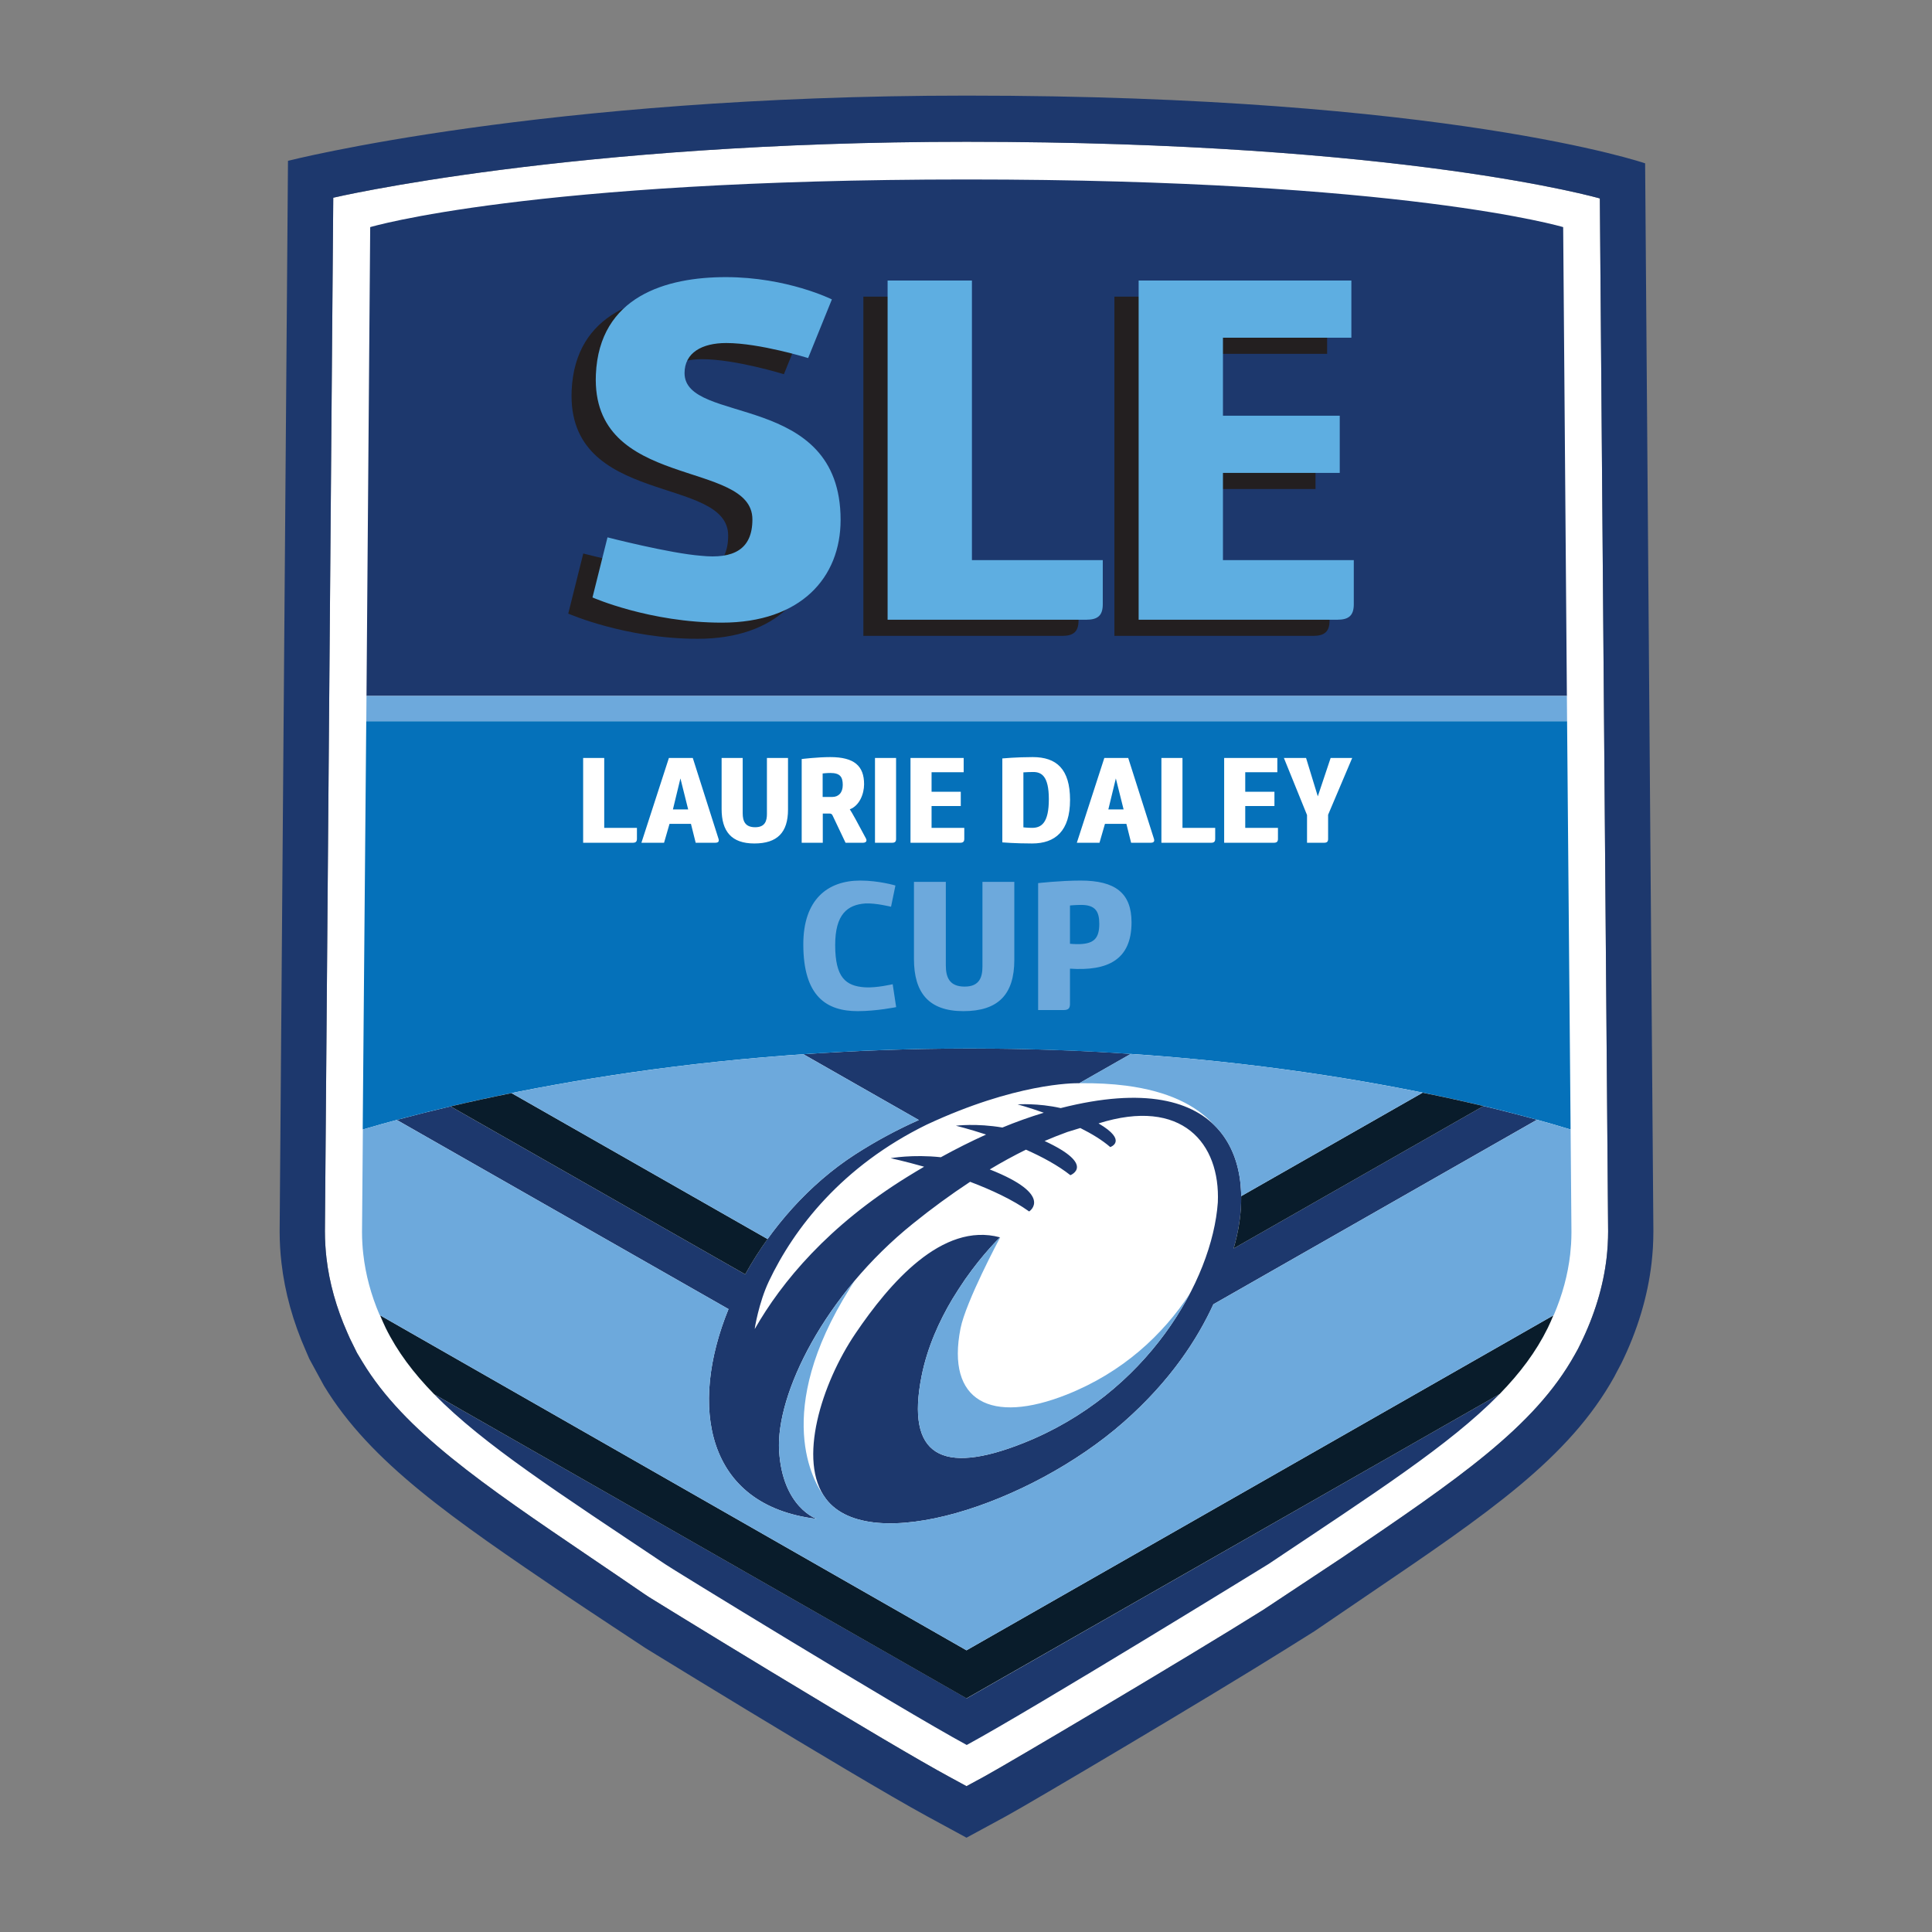 <?xml version="1.0" encoding="UTF-8" standalone="no"?>
<!DOCTYPE svg PUBLIC "-//W3C//DTD SVG 1.1//EN" "http://www.w3.org/Graphics/SVG/1.1/DTD/svg11.dtd">
<svg width="100%" height="100%" viewBox="0 0 100 100" version="1.1" xmlns="http://www.w3.org/2000/svg" xmlns:xlink="http://www.w3.org/1999/xlink" xml:space="preserve" xmlns:serif="http://www.serif.com/" style="fill-rule:evenodd;clip-rule:evenodd;stroke-linejoin:round;stroke-miterlimit:2;">
    <rect x="0" y="0" width="100" height="100" fill="#808080" stroke="none"/>
    <g transform="matrix(0.464,0,0,0.464,10.572,-0.146)">
        <g transform="matrix(0.901,0,0,0.901,8.41,10.696)">
            <path d="M163.453,13.047C163.453,13.047 139.174,6.033 85.041,6.033C36.041,6.033 6.638,12.957 6.638,12.957L5.605,140.935C5.605,141.502 5.624,142.113 5.66,142.671C5.693,143.216 5.738,143.734 5.794,144.21C6.146,147.273 7.013,150.39 8.38,153.474L8.683,154.158L9.58,155.981L10.275,157.132C15.423,165.641 25.119,172.22 38.544,181.329C40.625,182.74 42.822,184.229 45.089,185.786L45.732,186.214L49.982,188.829C52.832,190.58 56.724,192.953 60.876,195.467C71.689,202.014 79.292,206.502 82.863,208.438L85.039,209.621L87.22,208.438C89.947,206.958 112.074,193.875 121.775,187.794L131.555,181.317C145.894,171.589 155.365,165.164 160.359,156.179L160.74,155.494L161.076,154.811C162.801,151.3 163.883,147.719 164.291,144.194C164.344,143.698 164.389,143.199 164.424,142.658C164.459,142.028 164.477,141.467 164.477,140.935L163.453,13.047Z" style="fill:white;fill-rule:nonzero;"/>
        </g>
        <g transform="matrix(0.901,0,0,0.901,8.41,10.696)">
            <path d="M169.06,8.699C169.06,8.699 144.585,0.315 85.04,0.315C32.523,0.315 1.033,8.391 1.033,8.391L0,140.935C0,142.242 0.076,143.547 0.228,144.845C0.642,148.477 1.66,152.141 3.255,155.743L3.665,156.698L5.48,160.034C11.263,169.593 21.455,176.507 35.396,185.965C37.472,187.374 45.351,192.564 45.351,192.564C49.551,195.142 53.759,197.709 57.974,200.263C65.56,204.853 75.572,210.857 80.187,213.364L85.039,216L89.896,213.364C92.808,211.783 115.191,198.538 124.752,192.544L128.115,190.438C130.399,188.874 134.697,185.958 134.697,185.958C149.652,175.812 159.617,169.052 165.258,158.901L165.381,158.655L166.107,157.287C168.115,153.198 169.379,149.004 169.861,144.807C169.924,144.237 169.975,143.663 170.021,142.963C170.061,142.231 170.081,141.566 170.081,140.935L169.058,8.699L169.06,8.699ZM164.424,142.658C164.391,143.171 164.346,143.683 164.291,144.194C163.883,147.719 162.801,151.3 161.076,154.811L160.74,155.494L160.359,156.179C155.365,165.164 145.894,171.589 131.555,181.317L121.775,187.794C112.074,193.874 89.947,206.958 87.22,208.438L85.039,209.621L82.863,208.438C79.292,206.502 71.689,202.014 60.876,195.467C57.238,193.265 53.607,191.053 49.982,188.829L45.732,186.214L45.089,185.786C42.822,184.229 40.625,182.74 38.544,181.329C25.119,172.219 15.424,165.641 10.274,157.132L9.58,155.981L8.683,154.158L8.38,153.474C7.013,150.39 6.146,147.274 5.794,144.21C5.735,143.698 5.69,143.184 5.66,142.67C5.624,142.092 5.605,141.514 5.605,140.935L6.638,12.957C6.638,12.957 36.04,6.033 85.04,6.033C139.173,6.033 163.452,13.047 163.452,13.047L164.476,140.935C164.476,141.467 164.458,142.028 164.423,142.658L164.424,142.658ZM151.023,161.087L85.068,198.75L19.136,161.101C25.226,167.323 34.583,173.335 47.744,182.144C47.732,182.214 76.714,199.984 85.068,204.521C93.423,199.984 122.01,182.377 122.391,182.144C135.566,173.337 144.832,167.378 150.883,161.229L151.023,161.087L151.033,161.081C151.585,160.514 151.546,160.555 151.023,161.087ZM57.64,146.254L57.639,146.255L57.639,146.254L57.64,146.253L21.164,125.458C18.934,125.981 16.713,126.54 14.501,127.134L55.574,150.553C50.67,162.555 52.694,174.882 66.496,176.53C66.496,176.53 62.259,175.131 61.839,168.109C61.417,161.08 67.451,148.776 78.449,139.939C80.711,138.113 83.06,136.396 85.486,134.795C88.115,135.791 90.785,137.024 92.796,138.467C92.796,138.467 95.96,136.436 87.917,133.264C89.375,132.386 90.87,131.57 92.396,130.816C94.38,131.695 96.353,132.752 97.9,133.976C97.9,133.976 101.133,132.726 94.707,129.743C95.635,129.343 96.575,128.971 97.525,128.627C98.056,128.456 98.589,128.292 99.125,128.136C100.505,128.824 101.822,129.615 102.838,130.497C102.838,130.497 105.082,129.732 101.385,127.565C111.719,124.307 116.478,130.029 116.155,137.348C115.471,147.005 107.414,161.059 92.048,167.154C81.917,171.172 77.535,168.671 79.472,158.875C80.183,155.282 81.679,152.011 83.291,149.307C83.787,148.498 84.303,147.7 84.837,146.915C87.113,143.652 89.187,141.67 89.187,141.67C82.025,139.736 75.487,147.378 71.294,153.571C67.095,159.766 64.076,169.37 67.644,174.057C73.085,181.199 92.896,174.742 104.467,164.57C110.396,159.354 113.666,154.174 115.605,149.959L155.67,127.113C153.472,126.509 151.263,125.942 149.045,125.415L118.109,143.052C121.169,132.596 117.484,120.381 96.703,125.669C93.865,125.027 91.365,125.211 91.365,125.211C91.365,125.211 92.742,125.581 94.607,126.244C92.87,126.77 91.159,127.382 89.482,128.076C86.255,127.525 83.722,127.851 83.722,127.851C83.722,127.851 85.283,128.231 87.464,128.943C85.562,129.806 83.694,130.743 81.865,131.753C78.332,131.378 75.648,131.873 75.648,131.873C75.648,131.873 77.359,132.238 79.792,132.928C79.112,133.326 78.437,133.732 77.767,134.147C67.939,140.208 62.158,147.181 58.824,153.019C58.796,152.991 59.332,149.733 60.566,147.125C63.671,140.571 69.619,132.854 80.125,127.709L80.125,127.71C91.093,122.594 98.257,122.573 99.009,122.588L105.324,118.995C105.316,118.995 105.377,118.959 105.369,118.959C99.117,118.518 92.416,118.294 85.433,118.294C78.181,118.294 71.308,118.557 64.847,119.002L79.14,127.147C76.398,128.361 73.755,129.789 71.236,131.417C65.55,135.094 60.834,140.476 57.64,146.254ZM55.574,150.553L55.574,150.552L55.574,150.553ZM159.389,76.849L158.912,16.596C158.912,16.596 139.158,10.698 85.068,10.698L85.058,10.698C30.966,10.698 11.212,16.596 11.212,16.596L10.753,74.638L159.371,74.638L159.389,76.849Z" style="fill:rgb(29,56,109);fill-rule:nonzero;"/>
        </g>
        <g transform="matrix(0.901,0,0,0.901,8.41,10.696)">
            <path d="M10.724,77.763L10.285,128.165L10.294,128.32C21.937,124.88 48.992,118.294 85.433,118.294C121.449,118.294 148.369,124.8 159.82,128.318L159.83,128.157L159.396,77.763L10.724,77.763Z" style="fill:rgb(5,113,186);fill-rule:nonzero;"/>
        </g>
        <g transform="matrix(0.901,0,0,0.901,8.41,10.696)">
            <path d="M85.039,192.8L12.431,151.32C12.654,151.839 12.869,152.359 13.126,152.882C13.13,152.886 13.13,152.888 13.13,152.892C14.57,155.816 16.568,158.476 19.136,161.1L85.039,198.75L151.033,161.081C153.58,158.471 155.561,155.823 156.998,152.902C157.001,152.899 157.003,152.896 157.004,152.892C157.262,152.37 157.477,151.851 157.699,151.332L85.039,192.8ZM60.409,141.883L28.716,123.815C26.19,124.323 23.672,124.87 21.164,125.458L57.64,146.253C58.476,144.743 59.401,143.283 60.41,141.883L60.409,141.883ZM118.109,143.052L149.045,125.415C146.543,124.822 144.032,124.271 141.512,123.762L119.047,136.57C119.077,138.694 118.736,140.909 118.109,143.052Z" style="fill:rgb(9,28,43);fill-rule:nonzero;"/>
        </g>
        <g transform="matrix(0.901,0,0,0.901,8.41,10.696)">
            <path d="M159.832,128.333L159.83,128.067L159.82,128.317C158.442,127.896 157.059,127.495 155.67,127.113L115.605,149.958C114.766,151.781 113.791,153.538 112.689,155.215C110.742,158.177 108.107,161.368 104.467,164.57C92.897,174.742 73.085,181.199 67.644,174.057C67.582,173.977 67.539,173.883 67.48,173.8C66.087,172.058 60.986,163.291 70.576,148.018C70.552,148.021 70.988,147.363 71.193,147.048C64.857,154.576 61.523,162.829 61.839,168.109C62.259,175.131 66.496,176.53 66.496,176.53C53.837,175.019 51.089,164.524 54.503,153.537C54.816,152.527 55.173,151.532 55.573,150.553L14.501,127.134C13.097,127.512 11.698,127.906 10.304,128.316L10.304,128.333L10.199,141.031C10.199,141.519 10.214,142.009 10.246,142.5C10.271,142.93 10.308,143.359 10.361,143.787C10.646,146.281 11.296,148.752 12.382,151.292L85.04,192.8L157.743,151.307C158.829,148.768 159.491,146.28 159.778,143.787C159.825,143.359 159.862,142.929 159.892,142.5C159.92,142.011 159.935,141.521 159.937,141.031L159.833,128.333L159.832,128.333ZM89.222,141.668L89.125,141.731C88.779,142.071 86.892,143.967 84.837,146.915C84.303,147.7 83.787,148.498 83.291,149.307C81.679,152.011 80.183,155.282 79.471,158.875C77.535,168.671 81.917,171.172 92.048,167.154C102.002,163.206 108.885,155.918 112.687,148.648C109.355,153.728 104.393,158.383 97.439,161.142C88.08,164.854 82.509,161.995 84.299,152.946C84.949,149.658 89.119,141.816 89.222,141.668L89.224,141.666L89.222,141.668ZM59.294,119.436C47.4,120.482 37.095,122.119 28.708,123.811L60.41,141.884C63.337,137.814 67.019,134.144 71.236,131.417C72.694,130.479 74.194,129.606 75.73,128.801C76.849,128.213 77.986,127.661 79.14,127.147L64.847,119.002C62.96,119.132 61.109,119.277 59.294,119.436ZM110.92,119.39C109.067,119.23 107.213,119.088 105.357,118.964L98.996,122.589C101.131,122.562 103.053,122.669 104.777,122.891C110.057,123.576 113.518,125.351 115.67,127.74C118,129.991 119,133.163 119.05,136.57L141.519,123.757C133.135,122.055 122.82,120.421 110.92,119.39ZM76.331,113.168C76.331,113.168 73.903,113.666 71.568,113.666C67.713,113.666 64.834,111.852 64.834,105.389C64.834,99.857 67.827,97.499 71.884,97.499C74.197,97.499 76.239,98.111 76.239,98.111L75.696,100.741C75.696,100.741 73.789,100.266 72.52,100.334C70.297,100.492 68.78,101.671 68.78,105.48C68.78,109.494 70.07,110.559 72.475,110.718C73.88,110.809 75.899,110.333 75.899,110.333L76.331,113.168ZM78.534,97.658L82.479,97.658L82.479,107.998C82.479,109.516 82.954,110.627 84.813,110.627C86.672,110.627 87.013,109.425 87.013,108.133L87.013,97.658L90.959,97.658L90.959,107.317C90.959,111.602 88.963,113.666 84.655,113.666C80.37,113.666 78.534,111.398 78.534,107.204L78.534,97.658ZM105.471,102.668C105.471,107.317 102.523,108.723 97.851,108.406L97.851,112.782C97.851,113.326 97.625,113.53 97.081,113.53L93.907,113.53L93.907,97.816C93.907,97.816 96.651,97.499 99.167,97.499C103.451,97.499 105.471,99.041 105.471,102.669L105.471,102.668ZM101.478,102.85C101.478,101.308 100.98,100.514 99.234,100.514C98.554,100.514 97.851,100.583 97.851,100.583L97.851,105.323C97.851,105.323 98.461,105.389 99.076,105.367C100.844,105.299 101.478,104.619 101.478,102.85ZM159.389,76.849L159.371,74.639L10.753,74.639L10.728,77.763L159.396,77.763L159.389,76.849Z" style="fill:rgb(109,169,220);fill-rule:nonzero;"/>
        </g>
        <g transform="matrix(0.901,0,0,0.901,8.41,10.696)">
            <path d="M54.72,82.317L57.33,82.317L57.33,89.157C57.33,90.162 57.645,90.897 58.875,90.897C60.105,90.897 60.33,90.103 60.33,89.247L60.33,82.317L62.94,82.317L62.94,88.708C62.94,91.542 61.62,92.907 58.77,92.907C55.935,92.907 54.72,91.407 54.72,88.633L54.72,82.317ZM97.858,87.522C97.858,91.362 96.029,92.907 93.164,92.907C91.034,92.907 89.474,92.772 89.474,92.772L89.474,82.378C89.474,82.378 91.229,82.213 93.239,82.213C96.164,82.213 97.859,83.668 97.859,87.522L97.858,87.522ZM44.235,92.338C44.235,92.683 44.085,92.818 43.725,92.818L37.576,92.818L37.576,82.318L40.186,82.318L40.186,90.973L44.236,90.973L44.236,92.338L44.235,92.338ZM73.709,92.818L73.709,82.318L76.32,82.318L76.32,92.353C76.32,92.683 76.169,92.817 75.839,92.817L73.709,92.817L73.709,92.818ZM84.764,92.338C84.764,92.683 84.614,92.818 84.254,92.818L78.105,92.818L78.105,82.318L84.689,82.318L84.689,84.088L80.714,84.088L80.714,86.503L84.33,86.503L84.33,88.272L80.714,88.272L80.714,90.973L84.764,90.973L84.764,92.338ZM115.829,92.338C115.829,92.683 115.68,92.818 115.319,92.818L109.17,92.818L109.17,82.318L111.779,82.318L111.779,90.973L115.829,90.973L115.829,92.338ZM123.599,92.338C123.599,92.683 123.449,92.818 123.089,92.818L116.939,92.818L116.939,82.318L123.523,82.318L123.523,84.088L119.549,84.088L119.549,86.503L123.164,86.503L123.164,88.272L119.549,88.272L119.549,90.973L123.599,90.973L123.599,92.338ZM72.584,92.278C72.764,92.608 72.584,92.818 72.224,92.818L70.064,92.818C70.064,92.818 68.519,89.548 68.459,89.442C68.37,89.263 68.28,89.202 68.07,89.202L67.245,89.202L67.245,92.817L64.634,92.817L64.634,82.453C64.634,82.453 66.554,82.213 68.174,82.213C71.144,82.213 72.359,83.308 72.359,85.572C72.359,86.772 71.79,88.228 70.589,88.678C70.799,88.963 71.639,90.492 72.584,92.278ZM127.198,89.383L124.334,82.317L127.079,82.317L128.533,87.072L130.123,82.317L132.793,82.317L129.809,89.353L129.809,92.353C129.809,92.683 129.659,92.817 129.329,92.817L127.199,92.817L127.199,89.383L127.198,89.383ZM53.924,92.817L51.509,92.817L50.924,90.478L48.27,90.478L47.594,92.818L44.79,92.818L48.195,82.318L51.15,82.318C51.15,82.318 54.344,92.338 54.344,92.353C54.434,92.683 54.284,92.817 53.924,92.817ZM107.834,92.817L105.419,92.817L104.834,90.478L102.18,90.478L101.504,92.818L98.699,92.818L102.104,82.318L105.06,82.318C105.06,82.318 108.254,92.338 108.254,92.353C108.344,92.683 108.194,92.817 107.834,92.817ZM95.234,87.433C95.234,84.508 94.289,84.058 93.284,84.058C92.883,84.061 92.483,84.076 92.083,84.103L92.083,90.912C92.083,90.912 92.653,90.973 93.163,90.973C94.333,90.973 95.233,90.327 95.233,87.433L95.234,87.433ZM48.69,88.692L50.58,88.692L49.62,84.853L48.69,88.692ZM102.6,88.692L104.489,88.692L103.529,84.853L102.6,88.692ZM69.719,85.663C69.719,84.658 69.375,84.178 68.189,84.178C67.769,84.178 67.229,84.237 67.229,84.237L67.229,87.147L68.429,87.147C69.179,87.147 69.719,86.638 69.719,85.663Z" style="fill:white;fill-rule:nonzero;"/>
        </g>
        <g transform="matrix(0.901,0,0,0.901,8.41,10.696)">
            <path d="M62.431,34.808C62.431,34.808 56.431,32.947 52.291,32.947C49.291,32.947 47.131,34.147 47.131,36.667C47.131,43.147 66.451,38.827 66.451,54.847C66.451,61.986 61.531,67.566 51.751,67.566C42.811,67.566 35.733,64.446 35.733,64.446L37.592,57.007C37.592,57.007 45.272,58.986 49.172,59.286C53.192,59.706 55.532,58.507 55.532,54.786C55.532,47.287 35.552,51.247 36.152,36.848C36.573,27.128 44.912,24.788 52.232,24.788C59.851,24.788 65.372,27.548 65.372,27.548L62.431,34.808ZM129.989,65.286C129.989,66.666 129.39,67.206 127.95,67.206L103.351,67.206L103.351,25.208L129.688,25.208L129.688,32.287L113.79,32.287L113.79,41.947L128.25,41.947L128.25,49.026L113.79,49.026L113.79,59.826L129.989,59.826L129.989,65.286ZM98.911,65.286C98.911,66.666 98.311,67.206 96.871,67.206L72.271,67.206L72.271,25.208L82.711,25.208L82.711,59.826L98.911,59.826L98.911,65.286Z" style="fill:rgb(35,31,32);fill-rule:nonzero;"/>
        </g>
        <g id="_-Curves-" serif:id="(Curves)" transform="matrix(0.901,0,0,0.901,8.41,10.696)">
            <path d="M65.431,32.808C65.431,32.808 59.431,30.947 55.291,30.947C52.291,30.947 50.131,32.147 50.131,34.667C50.131,41.147 69.451,36.827 69.451,52.847C69.451,59.987 64.531,65.567 54.751,65.567C45.811,65.567 38.733,62.447 38.733,62.447L40.592,55.007C40.592,55.007 48.272,56.987 52.172,57.287C56.192,57.707 58.532,56.507 58.532,52.787C58.532,45.287 38.552,49.247 39.152,34.848C39.573,25.128 47.912,22.788 55.232,22.788C62.851,22.788 68.372,25.548 68.372,25.548L65.431,32.808ZM132.989,63.286C132.989,64.666 132.39,65.206 130.95,65.206L106.351,65.206L106.351,23.208L132.689,23.208L132.689,30.287L116.79,30.287L116.79,39.947L131.25,39.947L131.25,47.027L116.79,47.027L116.79,57.827L132.989,57.827L132.989,63.287L132.989,63.286ZM101.911,63.286C101.911,64.666 101.311,65.206 99.871,65.206L75.271,65.206L75.271,23.208L85.711,23.208L85.711,57.826L101.911,57.826L101.911,63.286Z" style="fill:rgb(94,174,225);fill-rule:nonzero;"/>
        </g>
    </g>
</svg>
